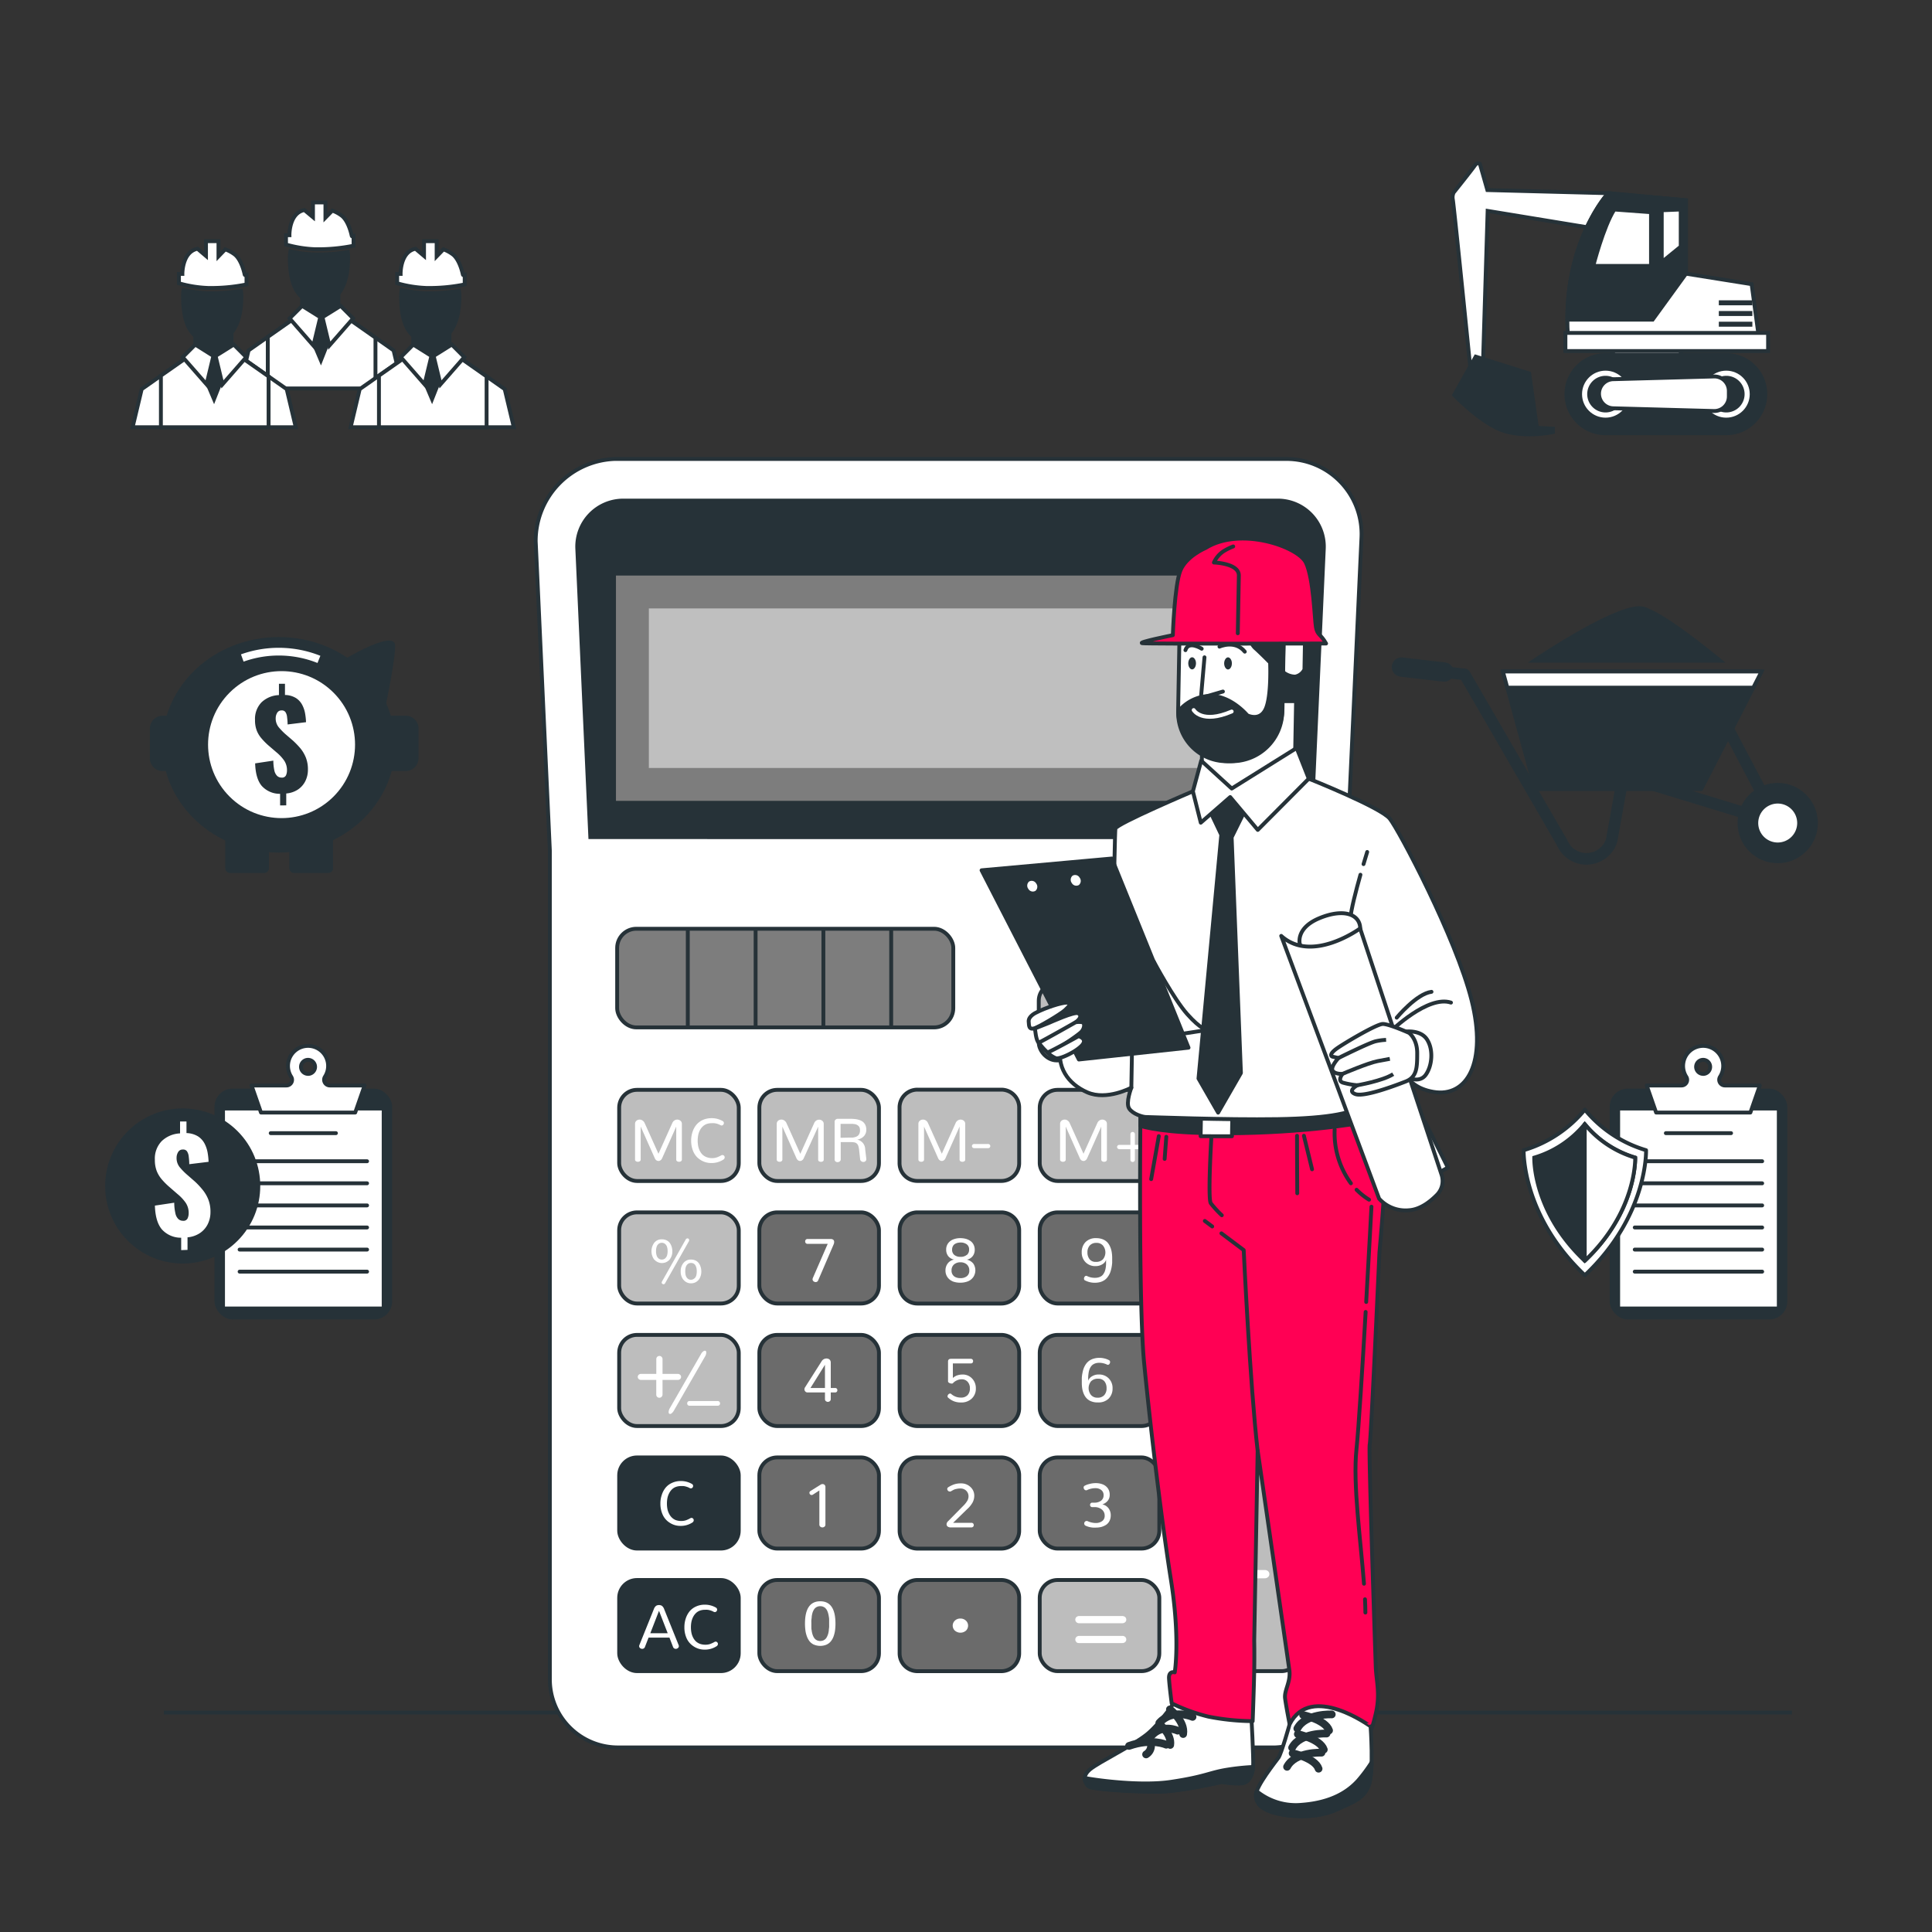 <svg xmlns="http://www.w3.org/2000/svg" viewBox="0 0 500 500"><rect x="0" y="0" width="500" height="500" fill="#333333" stroke="none"/><g id="freepik--Floor--inject-388"><line x1="42.41" y1="443.21" x2="463.74" y2="443.21" style="fill:none;stroke:#263238;stroke-miterlimit:10"></line></g><g id="freepik--terms-and-conditions--inject-388"><rect x="416.58" y="281.74" width="45.97" height="59.73" rx="4.67" style="fill:#263238"></rect><rect x="418.78" y="286.89" width="41.57" height="51.74" style="fill:#fff;stroke:#263238;stroke-linecap:round;stroke-linejoin:round"></rect><line x1="431.12" y1="293.26" x2="448" y2="293.26" style="fill:none;stroke:#263238;stroke-linecap:round;stroke-linejoin:round"></line><line x1="423.07" y1="300.53" x2="456.05" y2="300.53" style="fill:none;stroke:#263238;stroke-linecap:round;stroke-linejoin:round"></line><line x1="423.07" y1="306.24" x2="456.05" y2="306.24" style="fill:none;stroke:#263238;stroke-linecap:round;stroke-linejoin:round"></line><line x1="423.07" y1="311.96" x2="456.05" y2="311.96" style="fill:none;stroke:#263238;stroke-linecap:round;stroke-linejoin:round"></line><line x1="423.07" y1="317.67" x2="456.05" y2="317.67" style="fill:none;stroke:#263238;stroke-linecap:round;stroke-linejoin:round"></line><line x1="423.07" y1="323.39" x2="456.05" y2="323.39" style="fill:none;stroke:#263238;stroke-linecap:round;stroke-linejoin:round"></line><line x1="423.07" y1="329.1" x2="456.05" y2="329.1" style="fill:none;stroke:#263238;stroke-linecap:round;stroke-linejoin:round"></line><path d="M446.39,280.92a1.48,1.48,0,0,1-1.21-2.31,5.19,5.19,0,1,0-8.76.08,1.46,1.46,0,0,1-1.26,2.23h-9l2.44,7H453l2.44-7Zm-5.62-3a1.82,1.82,0,1,1,1.82-1.81A1.81,1.81,0,0,1,440.77,277.93Z" style="fill:#fff;stroke:#263238;stroke-linecap:round;stroke-linejoin:round"></path><path d="M426,297.67a32.38,32.38,0,0,1-15.84-10.5,32.38,32.38,0,0,1-15.84,10.5s-.57,16.89,15.84,32.37C426.54,314.56,426,297.67,426,297.67Z" style="fill:#fff;stroke:#263238;stroke-linecap:round;stroke-linejoin:round"></path><path d="M423.19,299.59a26.7,26.7,0,0,1-13.06-8.67,26.75,26.75,0,0,1-13.07,8.67s-.47,13.93,13.07,26.7C423.67,313.52,423.19,299.59,423.19,299.59Z" style="fill:#263238;stroke:#263238;stroke-miterlimit:10"></path><path d="M423.19,299.59a26.7,26.7,0,0,1-13.06-8.67v35.37C423.67,313.52,423.19,299.59,423.19,299.59Z" style="fill:#fff;stroke:#263238;stroke-linecap:round;stroke-linejoin:round"></path></g><g id="freepik--equipment-2--inject-388"><path d="M373.71,173.92l5.34.62,25.23,43.57a6.84,6.84,0,0,0,6.3,4.16h0a6.84,6.84,0,0,0,6.51-4.75l3-16.73L460.07,213l-14.45-27.43" style="fill:none;stroke:#263238;stroke-linecap:round;stroke-linejoin:round;stroke-width:3px"></path><line x1="362.69" y1="172.64" x2="373.71" y2="173.92" style="fill:none;stroke:#263238;stroke-linecap:round;stroke-linejoin:round;stroke-width:5px"></line><polygon points="440.29 204.21 397.31 204.21 388.94 173.78 455.89 173.78 440.29 204.21" style="fill:#263238;stroke:#263238;stroke-linecap:round;stroke-linejoin:round"></polygon><polygon points="453.75 177.96 455.89 173.78 388.94 173.78 390.09 177.96 453.75 177.96" style="fill:#fff;stroke:#263238;stroke-miterlimit:10"></polygon><circle cx="460.07" cy="213" r="9.89" transform="translate(-15.86 387.71) rotate(-45)" style="fill:#263238;stroke:#263238;stroke-linecap:round;stroke-linejoin:round"></circle><path d="M465.61,213a5.54,5.54,0,1,0-5.54,5.54A5.54,5.54,0,0,0,465.61,213Z" style="fill:#fff;stroke:#263238;stroke-miterlimit:10"></path><path d="M446.55,171.49c-4-3.32-15.76-12.88-21.09-14.45-5.65-1.66-25.19,11.16-30.08,14.45Z" style="fill:#263238"></path></g><g id="freepik--equipment-1--inject-388"><path d="M416.19,50l-31.26-.81L383,42.41s-.67-.55-1.34.45-5.47,7-5.47,7a3,3,0,0,0-.22,1.68c.22.66,4.58,44,4.58,44l3.23-.9L385,54.58,411.93,59S414,53.07,416.19,50Z" style="fill:#fff;stroke:#263238;stroke-miterlimit:10"></path><path d="M416.19,50s-12,12.9-10.42,36.9h49.36l-1.81-13.36-17-2.71v-19Z" style="fill:#fff;stroke:#263238;stroke-miterlimit:10"></path><path d="M416.19,50s-10.61,11.41-10.56,32.72h22.08l8.63-11.89v-19Z" style="fill:#263238;stroke:#263238;stroke-miterlimit:10"></path><path d="M417.78,54.22c-2.86,4.49-5.44,14.6-5.44,14.6h14.94V54.92Z" style="fill:#fff;stroke:#263238;stroke-miterlimit:10"></path><polygon points="430.06 54.42 430.06 67.83 434.97 63.83 434.97 54.22 430.06 54.42" style="fill:#fff;stroke:#263238;stroke-miterlimit:10"></polygon><rect x="444.83" y="83.26" width="8.68" height="1.29" style="fill:#263238"></rect><rect x="444.83" y="80.49" width="8.68" height="1.29" style="fill:#263238"></rect><rect x="444.83" y="77.72" width="8.68" height="1.29" style="fill:#263238"></rect><polyline points="436.04 88.95 418.85 88.95 415.95 89.73 418.07 92.19 434.48 92.19 436.04 89.73" style="fill:#fff;stroke:#263238;stroke-miterlimit:10"></polyline><rect x="405.13" y="86.16" width="52.45" height="4.69" style="fill:#fff;stroke:#263238;stroke-miterlimit:10"></rect><path d="M446.75,91.89H415.51a10.12,10.12,0,0,0,0,20.24h31.24a10.12,10.12,0,1,0,0-20.24Z" style="fill:#263238;stroke:#263238;stroke-miterlimit:10"></path><circle cx="446.75" cy="102.01" r="6.58" style="fill:#fff;stroke:#263238;stroke-miterlimit:10"></circle><path d="M451,102a4.24,4.24,0,1,0-4.24,4.24A4.24,4.24,0,0,0,451,102Z" style="fill:#263238;stroke:#263238;stroke-miterlimit:10"></path><circle cx="415.51" cy="102.01" r="6.58" style="fill:#fff;stroke:#263238;stroke-miterlimit:10"></circle><path d="M419.75,102a4.24,4.24,0,1,0-4.24,4.24A4.24,4.24,0,0,0,419.75,102Z" style="fill:#263238;stroke:#263238;stroke-miterlimit:10"></path><path d="M443.56,106.37l-26.07-.71a3.77,3.77,0,0,1-3.66-3.76h0a3.75,3.75,0,0,1,3.66-3.76l26.07-.71a3.75,3.75,0,0,1,3.86,3.76v1.42A3.77,3.77,0,0,1,443.56,106.37Z" style="fill:#fff;stroke:#263238;stroke-miterlimit:10"></path><path d="M381.91,92.3l-5.58,9.93s7.37,7.7,13.17,9.38,12.39.22,12.39.22v-.89l-4.13-.23-2-14.06Z" style="fill:#263238;stroke:#263238;stroke-miterlimit:10"></path></g><g id="freepik--Workers--inject-388"><polygon points="101.86 90.68 87.18 80.39 83.09 80.69 79.01 80.39 64.33 90.68 61.98 100.53 83.09 100.53 104.2 100.53 101.86 90.68" style="fill:#fff;stroke:#263238;stroke-miterlimit:10"></polygon><polygon points="69.3 100.53 83.09 100.53 97.17 100.53 97.17 87.39 87.18 80.39 83.09 80.69 79.01 80.39 69.3 87.2 69.3 100.53" style="fill:#fff;stroke:#263238;stroke-miterlimit:10"></polygon><polygon points="87.58 81.8 83.05 93.26 78.19 81.8 78.19 73.29 87.58 73.29 87.58 81.8" style="fill:#263238;stroke:#263238;stroke-miterlimit:10"></polygon><path d="M78.78,54.36,81,56.21V52.39h3.22v3.94L86,54.51a9,9,0,0,1,2.31,1.22c1.45,1,2.35,3.55,2.71,5.28.07.32.48.16.48.16v2.42a46.12,46.12,0,0,1-10,.91,32.17,32.17,0,0,1-7.48-1.21V60.87h.89S74.79,55.14,78.78,54.36Z" style="fill:#fff;stroke:#263238;stroke-miterlimit:10"></path><path d="M81.41,65.85A30.54,30.54,0,0,1,75.17,65,9.81,9.81,0,0,0,75,66.61c0,9.17,3.38,11.69,7.55,11.69s7.55-3.24,7.55-11.69a10.85,10.85,0,0,0-.1-1.4A46.52,46.52,0,0,1,81.41,65.85Z" style="fill:#263238;stroke:#263238;stroke-miterlimit:10"></path><polygon points="78.19 79.16 74.95 82.4 81.11 89.44 82.88 82.09 78.19 79.16" style="fill:#fff;stroke:#263238;stroke-miterlimit:10"></polygon><polygon points="88.16 79.16 91.39 82.4 85.23 89.44 83.46 82.09 88.16 79.16" style="fill:#fff;stroke:#263238;stroke-miterlimit:10"></polygon><polygon points="130.62 100.71 115.95 90.42 111.86 90.71 107.77 90.42 93.09 100.71 90.75 110.56 111.86 110.56 132.97 110.56 130.62 100.71" style="fill:#fff;stroke:#263238;stroke-miterlimit:10"></polygon><polygon points="98.07 110.56 111.86 110.56 125.93 110.56 125.93 97.42 115.95 90.42 111.86 90.71 107.77 90.42 98.07 97.22 98.07 110.56" style="fill:#fff;stroke:#263238;stroke-miterlimit:10"></polygon><polygon points="116.34 91.83 111.81 103.29 106.95 91.83 106.95 83.32 116.34 83.32 116.34 91.83" style="fill:#263238;stroke:#263238;stroke-miterlimit:10"></polygon><path d="M107.54,64.38l2.2,1.86V62.42H113v3.93l1.76-1.82a9.46,9.46,0,0,1,2.3,1.22c1.46,1,2.35,3.55,2.72,5.28.06.33.48.16.48.16v2.42a45.44,45.44,0,0,1-10,.91,31.43,31.43,0,0,1-7.47-1.21V70.89h.89S103.55,65.17,107.54,64.38Z" style="fill:#fff;stroke:#263238;stroke-miterlimit:10"></path><path d="M110.17,75.88a31.27,31.27,0,0,1-6.24-.89,11.24,11.24,0,0,0-.13,1.65c0,9.17,3.38,11.68,7.55,11.68s7.55-3.23,7.55-11.68a9.13,9.13,0,0,0-.11-1.4A46.36,46.36,0,0,1,110.17,75.88Z" style="fill:#263238;stroke:#263238;stroke-miterlimit:10"></path><polygon points="106.95 89.18 103.72 92.43 109.88 99.47 111.65 92.12 106.95 89.18" style="fill:#fff;stroke:#263238;stroke-miterlimit:10"></polygon><polygon points="116.92 89.18 120.16 92.43 114 99.47 112.23 92.12 116.92 89.18" style="fill:#fff;stroke:#263238;stroke-miterlimit:10"></polygon><polygon points="74.2 100.71 59.52 90.42 55.43 90.71 51.35 90.42 36.67 100.71 34.32 110.56 55.43 110.56 76.54 110.56 74.2 100.71" style="fill:#fff;stroke:#263238;stroke-miterlimit:10"></polygon><polygon points="41.64 110.56 55.43 110.56 69.51 110.56 69.51 97.42 59.52 90.42 55.43 90.71 51.35 90.42 41.64 97.22 41.64 110.56" style="fill:#fff;stroke:#263238;stroke-miterlimit:10"></polygon><polygon points="59.92 91.83 55.39 103.29 50.53 91.83 50.53 83.32 59.92 83.32 59.92 91.83" style="fill:#263238;stroke:#263238;stroke-miterlimit:10"></polygon><path d="M51.12,64.38l2.19,1.86V62.42h3.23v3.93l1.75-1.82a9.42,9.42,0,0,1,2.31,1.22c1.45,1,2.35,3.55,2.71,5.28.07.33.48.16.48.16v2.42a45.4,45.4,0,0,1-10,.91,31.57,31.57,0,0,1-7.48-1.21V70.89h.89S47.13,65.17,51.12,64.38Z" style="fill:#fff;stroke:#263238;stroke-miterlimit:10"></path><path d="M53.75,75.88A31.15,31.15,0,0,1,47.51,75a10,10,0,0,0-.14,1.65c0,9.17,3.38,11.68,7.55,11.68s7.55-3.23,7.55-11.68a10.6,10.6,0,0,0-.1-1.4A46.52,46.52,0,0,1,53.75,75.88Z" style="fill:#263238;stroke:#263238;stroke-miterlimit:10"></path><polygon points="50.53 89.18 47.29 92.43 53.46 99.47 55.22 92.12 50.53 89.18" style="fill:#fff;stroke:#263238;stroke-miterlimit:10"></polygon><polygon points="60.5 89.18 63.73 92.43 57.57 99.47 55.8 92.12 60.5 89.18" style="fill:#fff;stroke:#263238;stroke-miterlimit:10"></polygon></g><g id="freepik--Money--inject-388"><path d="M99.25,185.22H105a3.31,3.31,0,0,1,3.31,3.31v7.7a3.31,3.31,0,0,1-3.31,3.31H99.25a0,0,0,0,1,0,0V185.22A0,0,0,0,1,99.25,185.22Z" style="fill:#263238"></path><ellipse cx="72.14" cy="192.76" rx="30.12" ry="27.89" style="fill:#263238"></ellipse><path d="M82.54,170.65a28,28,0,0,0-19.84-.36" style="fill:none;stroke:#fff;stroke-miterlimit:10;stroke-width:2px"></path><path d="M38.79,185.22h5.74a3.31,3.31,0,0,1,3.31,3.31v7.7a3.31,3.31,0,0,1-3.31,3.31H38.79a0,0,0,0,1,0,0V185.22A0,0,0,0,1,38.79,185.22Z" transform="translate(86.63 384.77) rotate(180)" style="fill:#263238"></path><path d="M58.3,215.37H69.6a0,0,0,0,1,0,0v9.32a1.23,1.23,0,0,1-1.23,1.23H59.53a1.23,1.23,0,0,1-1.23-1.23v-9.32A0,0,0,0,1,58.3,215.37Z" style="fill:#263238"></path><path d="M74.88,215.37H86.19a0,0,0,0,1,0,0v9.32A1.23,1.23,0,0,1,85,225.93H76.11a1.23,1.23,0,0,1-1.23-1.23v-9.32A0,0,0,0,1,74.88,215.37Z" style="fill:#263238"></path><path d="M88.69,170.9s13.57-8.29,13.57-3.77-3,18.09-3,18.09" style="fill:#263238"></path><circle cx="72.86" cy="192.71" r="19.02" transform="translate(-114.92 107.96) rotate(-45)" style="fill:#fff"></circle><path d="M72.49,208.44v-3a6.29,6.29,0,0,1-4.75-2.05c-1.06-1.26-1.63-3.21-1.71-5.83l4.71-.71A12.31,12.31,0,0,0,71,199.4a2.83,2.83,0,0,0,.73,1.41,1.64,1.64,0,0,0,1.15.43,1.11,1.11,0,0,0,1.13-.58,3.05,3.05,0,0,0,.26-1.23,4.43,4.43,0,0,0-.73-2.6,11,11,0,0,0-2-2.14l-2.19-1.88a17.87,17.87,0,0,1-1.67-1.71,7,7,0,0,1-1.22-2,7.33,7.33,0,0,1-.46-2.75,6.17,6.17,0,0,1,1.68-4.59,6.91,6.91,0,0,1,4.51-1.87v-2.93h1.56v2.9a5.63,5.63,0,0,1,2.87.81,4.74,4.74,0,0,1,1.61,1.79,7.57,7.57,0,0,1,.74,2.24,16.81,16.81,0,0,1,.23,2.2l-4.77.59c0-.74-.07-1.39-.14-1.94a2.71,2.71,0,0,0-.43-1.28,1.11,1.11,0,0,0-1-.41,1.23,1.23,0,0,0-1.14.64,2.64,2.64,0,0,0-.37,1.29,3.59,3.59,0,0,0,.76,2.39,17.59,17.59,0,0,0,1.64,1.71l2.1,1.81a21.57,21.57,0,0,1,1.92,2,9.27,9.27,0,0,1,1.4,2.4,8.26,8.26,0,0,1,.52,3.05,6.56,6.56,0,0,1-.67,3,5.65,5.65,0,0,1-1.94,2.2,6.46,6.46,0,0,1-3,1v3.08Z" style="fill:#263238"></path></g><g id="freepik--Preconstruction--inject-388"><rect x="55.52" y="281.74" width="45.97" height="59.73" rx="4.67" style="fill:#263238"></rect><rect x="57.72" y="286.89" width="41.57" height="51.74" style="fill:#fff;stroke:#263238;stroke-linecap:round;stroke-linejoin:round"></rect><line x1="70.06" y1="293.26" x2="86.94" y2="293.26" style="fill:none;stroke:#263238;stroke-linecap:round;stroke-linejoin:round"></line><line x1="62.01" y1="300.53" x2="95" y2="300.53" style="fill:none;stroke:#263238;stroke-linecap:round;stroke-linejoin:round"></line><line x1="62.01" y1="306.24" x2="95" y2="306.24" style="fill:none;stroke:#263238;stroke-linecap:round;stroke-linejoin:round"></line><line x1="62.01" y1="311.96" x2="95" y2="311.96" style="fill:none;stroke:#263238;stroke-linecap:round;stroke-linejoin:round"></line><line x1="62.01" y1="317.67" x2="95" y2="317.67" style="fill:none;stroke:#263238;stroke-linecap:round;stroke-linejoin:round"></line><line x1="62.01" y1="323.39" x2="95" y2="323.39" style="fill:none;stroke:#263238;stroke-linecap:round;stroke-linejoin:round"></line><line x1="62.01" y1="329.1" x2="95" y2="329.1" style="fill:none;stroke:#263238;stroke-linecap:round;stroke-linejoin:round"></line><path d="M85.34,280.92a1.48,1.48,0,0,1-1.21-2.31,5.19,5.19,0,1,0-8.76.08,1.46,1.46,0,0,1-1.27,2.23h-9l2.44,7H91.93l2.44-7Zm-5.62-3a1.82,1.82,0,1,1,1.82-1.81A1.82,1.82,0,0,1,79.72,277.93Z" style="fill:#fff;stroke:#263238;stroke-linecap:round;stroke-linejoin:round"></path><circle cx="47.28" cy="306.93" r="20.07" transform="translate(-203.18 123.33) rotate(-45)" style="fill:#263238"></circle><path d="M46.89,323.53v-3.21a6.61,6.61,0,0,1-5-2.16q-1.68-2-1.8-6.15l5-.75a12.62,12.62,0,0,0,.3,2.73,2.86,2.86,0,0,0,.76,1.49,1.76,1.76,0,0,0,1.22.46,1.16,1.16,0,0,0,1.18-.62,3.23,3.23,0,0,0,.28-1.3,4.73,4.73,0,0,0-.77-2.74A11.3,11.3,0,0,0,45.92,309l-2.3-2a18.71,18.71,0,0,1-1.77-1.8,7.77,7.77,0,0,1-1.29-2.14,7.92,7.92,0,0,1-.48-2.91,6.48,6.48,0,0,1,1.77-4.83,7.32,7.32,0,0,1,4.75-2v-3.08h1.66v3a6,6,0,0,1,3,.86,5,5,0,0,1,1.7,1.89,8.09,8.09,0,0,1,.78,2.36,17.07,17.07,0,0,1,.24,2.33l-5,.61c0-.78-.07-1.46-.14-2a2.93,2.93,0,0,0-.46-1.35,1.2,1.2,0,0,0-1.09-.44,1.3,1.3,0,0,0-1.2.68,2.75,2.75,0,0,0-.39,1.37,3.78,3.78,0,0,0,.8,2.51,16.41,16.41,0,0,0,1.74,1.8l2.2,1.92a20.43,20.43,0,0,1,2,2.14,9.55,9.55,0,0,1,1.48,2.53,8.73,8.73,0,0,1,.55,3.22,7,7,0,0,1-.71,3.15,6,6,0,0,1-2.05,2.32,6.88,6.88,0,0,1-3.18,1.08v3.25Z" style="fill:#fff"></path></g><g id="freepik--Calculator--inject-388"><path d="M332.94,118.78H159.07a21.23,21.23,0,0,0-20.43,21.34l3.66,80V434.61a17.62,17.62,0,0,0,17.62,17.62H330.05a19.49,19.49,0,0,0,18.63-18.63V219.12l3.67-80A19.43,19.43,0,0,0,332.94,118.78Z" style="fill:#fff;stroke:#263238;stroke-miterlimit:10"></path><path d="M339.24,216.67,342.6,142a11.91,11.91,0,0,0-11.9-12.45H161.3A11.91,11.91,0,0,0,149.4,142l3.37,74.65Z" style="fill:#263238;stroke:#263238;stroke-miterlimit:10"></path><rect x="159.41" y="148.95" width="172.41" height="58.31" style="fill:#7d7d7d"></rect><rect x="167.92" y="157.46" width="155.39" height="41.29" style="fill:#bfbfbf"></rect><rect x="159.72" y="240.36" width="86.99" height="25.53" rx="4.97" style="fill:#7d7d7d;stroke:#263238;stroke-miterlimit:10"></rect><line x1="178" y1="240.68" x2="178" y2="265.89" style="fill:none;stroke:#263238;stroke-miterlimit:10"></line><line x1="195.55" y1="240.68" x2="195.55" y2="265.89" style="fill:none;stroke:#263238;stroke-miterlimit:10"></line><line x1="213.09" y1="240.68" x2="213.09" y2="265.89" style="fill:none;stroke:#263238;stroke-miterlimit:10"></line><line x1="230.64" y1="240.68" x2="230.64" y2="265.89" style="fill:none;stroke:#263238;stroke-miterlimit:10"></line><rect x="268.83" y="254.39" width="30.95" height="20.04" rx="4.62" style="fill:#bdbdbd;stroke:#263238;stroke-miterlimit:10"></rect><rect x="160.24" y="282.05" width="30.95" height="23.59" rx="4.62" style="fill:#bdbdbd;stroke:#263238;stroke-miterlimit:10"></rect><rect x="196.52" y="282.05" width="30.95" height="23.59" rx="4.62" style="fill:#bdbdbd;stroke:#263238;stroke-miterlimit:10"></rect><path d="M237.43,282h21.7a4.63,4.63,0,0,1,4.63,4.63V301a4.63,4.63,0,0,1-4.62,4.63h-21.7A4.62,4.62,0,0,1,232.8,301V286.67A4.62,4.62,0,0,1,237.43,282Z" style="fill:#bdbdbd;stroke:#263238;stroke-miterlimit:10"></path><rect x="269.08" y="282.05" width="30.95" height="23.59" rx="4.62" style="fill:#bdbdbd;stroke:#263238;stroke-miterlimit:10"></rect><rect x="305.36" y="282.05" width="30.95" height="23.59" rx="4.62" style="fill:#bdbdbd;stroke:#263238;stroke-miterlimit:10"></rect><rect x="160.24" y="313.76" width="30.95" height="23.59" rx="4.62" style="fill:#bdbdbd;stroke:#263238;stroke-miterlimit:10"></rect><rect x="196.52" y="313.76" width="30.95" height="23.59" rx="4.62" style="fill:#6b6b6b;stroke:#263238;stroke-miterlimit:10"></rect><path d="M237.43,313.76h21.7a4.63,4.63,0,0,1,4.63,4.63v14.34a4.63,4.63,0,0,1-4.62,4.63h-21.7a4.62,4.62,0,0,1-4.62-4.62V318.38A4.62,4.62,0,0,1,237.43,313.76Z" style="fill:#6b6b6b;stroke:#263238;stroke-miterlimit:10"></path><rect x="269.08" y="313.76" width="30.95" height="23.59" rx="4.62" style="fill:#6b6b6b;stroke:#263238;stroke-miterlimit:10"></rect><rect x="305.36" y="313.76" width="30.95" height="23.59" rx="4.62" style="fill:#bdbdbd;stroke:#263238;stroke-miterlimit:10"></rect><rect x="160.24" y="345.47" width="30.95" height="23.59" rx="4.62" style="fill:#bdbdbd;stroke:#263238;stroke-miterlimit:10"></rect><rect x="196.52" y="345.47" width="30.95" height="23.59" rx="4.62" style="fill:#6b6b6b;stroke:#263238;stroke-miterlimit:10"></rect><path d="M237.43,345.47h21.7a4.63,4.63,0,0,1,4.63,4.63v14.34a4.63,4.63,0,0,1-4.62,4.63h-21.7a4.62,4.62,0,0,1-4.62-4.62V350.1A4.62,4.62,0,0,1,237.43,345.47Z" style="fill:#6b6b6b;stroke:#263238;stroke-miterlimit:10"></path><rect x="269.08" y="345.47" width="30.95" height="23.59" rx="4.62" style="fill:#6b6b6b;stroke:#263238;stroke-miterlimit:10"></rect><rect x="305.36" y="345.47" width="30.95" height="23.59" rx="4.62" style="fill:#bdbdbd;stroke:#263238;stroke-miterlimit:10"></rect><rect x="160.24" y="377.18" width="30.95" height="23.59" rx="4.62" style="fill:#263238;stroke:#263238;stroke-linecap:round;stroke-linejoin:round"></rect><rect x="196.52" y="377.18" width="30.95" height="23.59" rx="4.62" style="fill:#6b6b6b;stroke:#263238;stroke-miterlimit:10"></rect><path d="M237.43,377.18h21.7a4.63,4.63,0,0,1,4.63,4.63v14.34a4.63,4.63,0,0,1-4.62,4.63h-21.7a4.62,4.62,0,0,1-4.62-4.62V381.81A4.62,4.62,0,0,1,237.43,377.18Z" style="fill:#6b6b6b;stroke:#263238;stroke-miterlimit:10"></path><rect x="269.08" y="377.18" width="30.95" height="23.59" rx="4.62" style="fill:#6b6b6b;stroke:#263238;stroke-miterlimit:10"></rect><rect x="160.24" y="408.9" width="30.95" height="23.59" rx="4.62" style="fill:#263238;stroke:#263238;stroke-linecap:round;stroke-linejoin:round"></rect><rect x="196.52" y="408.9" width="30.95" height="23.59" rx="4.62" style="fill:#6b6b6b;stroke:#263238;stroke-miterlimit:10"></rect><path d="M237.43,408.9h21.7a4.63,4.63,0,0,1,4.63,4.63v14.34a4.63,4.63,0,0,1-4.62,4.63h-21.7a4.62,4.62,0,0,1-4.62-4.62V413.52A4.62,4.62,0,0,1,237.43,408.9Z" style="fill:#6b6b6b;stroke:#263238;stroke-miterlimit:10"></path><rect x="269.08" y="408.9" width="30.95" height="23.59" rx="4.62" style="fill:#bdbdbd;stroke:#263238;stroke-miterlimit:10"></rect><path d="M331.62,377.18H310.05a4.7,4.7,0,0,0-4.69,4.7V427.8a4.69,4.69,0,0,0,4.69,4.69h21.57a4.69,4.69,0,0,0,4.69-4.69V381.88A4.7,4.7,0,0,0,331.62,377.18Z" style="fill:#bdbdbd;stroke:#263238;stroke-miterlimit:10"></path><rect x="305.36" y="254.39" width="30.95" height="20.04" rx="4.62" style="fill:#263238;stroke:#263238;stroke-linecap:round;stroke-linejoin:round"></rect><path d="M311.33,269.37a7,7,0,0,1,0-8.43,5.63,5.63,0,0,1,7.78,0,7,7,0,0,1,0,8.43,5.63,5.63,0,0,1-7.78,0Zm6.56-.92a6.15,6.15,0,0,0,0-6.6,3.2,3.2,0,0,0-2.67-1.2,3.23,3.23,0,0,0-2.68,1.2,5.24,5.24,0,0,0-1,3.3,5.14,5.14,0,0,0,1,3.3,3.55,3.55,0,0,0,5.34,0Z" style="fill:#fff"></path><path d="M323.08,270.57a.64.64,0,0,1-.22-.51v-9.51a1,1,0,0,1,.26-.74.84.84,0,0,1,.64-.27,1.18,1.18,0,0,1,.57.16,1.37,1.37,0,0,1,.5.46l5.72,8.32v-8.24a.64.64,0,0,1,.21-.51.73.73,0,0,1,.52-.19.75.75,0,0,1,.51.19.64.64,0,0,1,.22.51v9.5a1,1,0,0,1-.28.74,1,1,0,0,1-.69.27,1.21,1.21,0,0,1-1-.51l-5.74-8.32v8.14a.61.61,0,0,1-.22.51.78.78,0,0,1-.52.18A.78.78,0,0,1,323.08,270.57Z" style="fill:#fff"></path><path d="M169.87,300.28a1.22,1.22,0,0,1-.4-.51l-3.66-8.21v8.54a.47.47,0,0,1-.22.42.85.85,0,0,1-.51.15.9.9,0,0,1-.51-.15.47.47,0,0,1-.22-.42v-9.29a1,1,0,0,1,.36-.76,1.25,1.25,0,0,1,.83-.3,1.27,1.27,0,0,1,.74.23,1.56,1.56,0,0,1,.57.7l3.56,7.91,3.56-7.91a1.53,1.53,0,0,1,.55-.7,1.29,1.29,0,0,1,.74-.23,1.27,1.27,0,0,1,.84.3,1,1,0,0,1,.37.76v9.29a.5.5,0,0,1-.22.42.9.9,0,0,1-.51.15.91.91,0,0,1-.52-.15.49.49,0,0,1-.21-.42v-8.54l-3.66,8.21a1.24,1.24,0,0,1-.41.51.91.91,0,0,1-.53.18A.94.94,0,0,1,169.87,300.28Z" style="fill:#fff"></path><path d="M181.25,300.16a4.84,4.84,0,0,1-1.79-2.06,7,7,0,0,1-.59-2.91,7.06,7.06,0,0,1,.36-2.27,5.69,5.69,0,0,1,1-1.84,4.8,4.8,0,0,1,1.68-1.25,5.51,5.51,0,0,1,2.25-.45,5.68,5.68,0,0,1,2.83.73.58.58,0,0,1,.35.54.62.62,0,0,1-.18.44.55.55,0,0,1-.41.19.68.68,0,0,1-.26-.07l-.19-.1-.27-.12-.31-.12-.41-.12-.49-.07a6.08,6.08,0,0,0-.61,0,4,4,0,0,0-1.38.23,3.12,3.12,0,0,0-1,.65,3.82,3.82,0,0,0-.72,1,5,5,0,0,0-.42,1.24,7.66,7.66,0,0,0,0,2.81,5,5,0,0,0,.42,1.23,3.83,3.83,0,0,0,.72,1,3.19,3.19,0,0,0,1.06.64,3.93,3.93,0,0,0,1.41.24,3.76,3.76,0,0,0,1.22-.19,7.06,7.06,0,0,0,1.14-.53.59.59,0,0,1,.3-.08.58.58,0,0,1,.42.18.61.61,0,0,1,.17.42.72.72,0,0,1-.39.61,5.57,5.57,0,0,1-3.1.86A5.09,5.09,0,0,1,181.25,300.16Z" style="fill:#fff"></path><path d="M173.25,423.81h-5.4l-.93,2.39a.73.73,0,0,1-.73.52.84.84,0,0,1-.54-.2.62.62,0,0,1-.24-.49.83.83,0,0,1,.06-.29l3.73-9.26a1.93,1.93,0,0,1,.58-.88,1.32,1.32,0,0,1,.77-.21,1.34,1.34,0,0,1,.77.21,1.93,1.93,0,0,1,.58.88l3.73,9.26a.83.83,0,0,1,.06.29.6.6,0,0,1-.25.49.84.84,0,0,1-.54.2.74.74,0,0,1-.73-.52Zm-2.7-6.93-2.25,5.8h4.5Z" style="fill:#fff"></path><path d="M179.5,426.07a4.87,4.87,0,0,1-1.79-2.05,6.82,6.82,0,0,1-.59-2.91,7,7,0,0,1,.36-2.27,5.74,5.74,0,0,1,1-1.85,4.66,4.66,0,0,1,1.68-1.24,5.33,5.33,0,0,1,2.25-.46,5.71,5.71,0,0,1,2.83.73.62.62,0,0,1,.17,1,.52.52,0,0,1-.41.19.65.65,0,0,1-.26-.06l-.2-.1-.26-.13-.31-.11-.41-.12a3.85,3.85,0,0,0-.49-.08,6.08,6.08,0,0,0-.61,0,3.77,3.77,0,0,0-1.38.24,2.83,2.83,0,0,0-1,.65,3.82,3.82,0,0,0-.72,1,5,5,0,0,0-.42,1.23,7.18,7.18,0,0,0-.13,1.41,7,7,0,0,0,.13,1.41,4.75,4.75,0,0,0,.42,1.22,3.83,3.83,0,0,0,.72,1,3.21,3.21,0,0,0,1.06.65,4.17,4.17,0,0,0,1.41.23,3.78,3.78,0,0,0,1.22-.18,8,8,0,0,0,1.14-.53.58.58,0,0,1,.3-.09.54.54,0,0,1,.41.18.58.58,0,0,1,.18.42.73.73,0,0,1-.4.62,5.51,5.51,0,0,1-3.09.85A5,5,0,0,1,179.5,426.07Z" style="fill:#fff"></path><path d="M173.3,394.07a4.74,4.74,0,0,1-1.79-2.05,6.82,6.82,0,0,1-.6-2.91,6.71,6.71,0,0,1,.37-2.27,5.56,5.56,0,0,1,1-1.85,4.5,4.5,0,0,1,1.68-1.24,5.28,5.28,0,0,1,2.24-.46,5.66,5.66,0,0,1,2.83.73.6.6,0,0,1,.35.54.64.64,0,0,1-.17.44.55.55,0,0,1-.42.19.69.69,0,0,1-.26-.06l-.19-.1-.26-.13-.32-.11-.41-.12a3.85,3.85,0,0,0-.49-.08,5.74,5.74,0,0,0-.6,0,3.86,3.86,0,0,0-1.39.24,2.83,2.83,0,0,0-1,.65,3.79,3.79,0,0,0-.71,1,4.6,4.6,0,0,0-.43,1.23,7.18,7.18,0,0,0-.13,1.41,7,7,0,0,0,.13,1.41,4.41,4.41,0,0,0,.43,1.22,3.41,3.41,0,0,0,.72,1,3.07,3.07,0,0,0,1,.65,4.21,4.21,0,0,0,1.41.23,3.8,3.8,0,0,0,1.23-.18,7.48,7.48,0,0,0,1.13-.53.64.64,0,0,1,.3-.09.56.56,0,0,1,.42.18.61.61,0,0,1,.17.42.74.74,0,0,1-.39.62,5.51,5.51,0,0,1-3.09.85A5,5,0,0,1,173.3,394.07Z" style="fill:#fff"></path><path d="M169.32,326a3.69,3.69,0,0,1,0-4.38,2.38,2.38,0,0,1,2-.88,2.71,2.71,0,0,1,1.2.26,2.21,2.21,0,0,1,.85.71,3.29,3.29,0,0,1,.47,1,3.68,3.68,0,0,1,.16,1.11,3.31,3.31,0,0,1-.73,2.19,2.63,2.63,0,0,1-3.9,0Zm2.83-.34a1.76,1.76,0,0,0,.49-.79,3.91,3.91,0,0,0,.14-1.07,3.78,3.78,0,0,0-.14-1.06,1.66,1.66,0,0,0-.49-.79,1.36,1.36,0,0,0-1.75,0,1.64,1.64,0,0,0-.48.79,3.45,3.45,0,0,0-.14,1.06,3.56,3.56,0,0,0,.14,1.07,1.74,1.74,0,0,0,.48.79,1.36,1.36,0,0,0,1.75,0Zm-.76,6.57a.41.41,0,0,1-.15-.32.6.6,0,0,1,.09-.27l6.13-10.85a.53.53,0,0,1,.46-.3.42.42,0,0,1,.31.13.48.48,0,0,1,.13.33.79.79,0,0,1-.1.33l-6.11,10.78a.48.48,0,0,1-.43.3A.48.48,0,0,1,171.39,332.22Zm5.49-1a3.36,3.36,0,0,1-.72-2.21,3.26,3.26,0,0,1,.73-2.17,2.37,2.37,0,0,1,1.94-.88,2.71,2.71,0,0,1,1.2.26,2.25,2.25,0,0,1,.84.71,3.24,3.24,0,0,1,.47,1,3.77,3.77,0,0,1,.16,1.11,3.65,3.65,0,0,1-.31,1.54,2.63,2.63,0,0,1-.92,1.11,2.51,2.51,0,0,1-1.44.42A2.41,2.41,0,0,1,176.88,331.19Zm2.82-.35a1.68,1.68,0,0,0,.49-.78,4,4,0,0,0,.13-1.08,4.14,4.14,0,0,0-.07-.81,3,3,0,0,0-.25-.69,1.3,1.3,0,0,0-.47-.49,1.33,1.33,0,0,0-.7-.18,1.27,1.27,0,0,0-.88.32,1.74,1.74,0,0,0-.48.79,4.43,4.43,0,0,0,0,2.13,1.74,1.74,0,0,0,.48.79,1.27,1.27,0,0,0,.88.32A1.24,1.24,0,0,0,179.7,330.84Z" style="fill:#fff"></path><path d="M210.53,331.59a.66.66,0,0,1-.24-.52,1,1,0,0,1,.08-.34l3.84-8.82H209a.62.62,0,0,1-.47-.19.69.69,0,0,1,0-.88.58.58,0,0,1,.47-.19h6a1,1,0,0,1,.65.2.68.68,0,0,1,.23.54,1.75,1.75,0,0,1-.14.67l-4,9.3a.67.67,0,0,1-.67.44A.84.84,0,0,1,210.53,331.59Z" style="fill:#fff"></path><path d="M246.58,331.62a3.05,3.05,0,0,1-1.38-1.09,2.94,2.94,0,0,1-.51-1.73,2.91,2.91,0,0,1,.58-1.82,2.64,2.64,0,0,1,1.64-1,2.58,2.58,0,0,1-1.53-.92,2.66,2.66,0,0,1-.51-1.65,2.69,2.69,0,0,1,.5-1.65,3,3,0,0,1,1.32-1,5,5,0,0,1,1.86-.33,5.59,5.59,0,0,1,1.45.19,4,4,0,0,1,1.17.56,2.64,2.64,0,0,1,.8.95,2.92,2.92,0,0,1,.29,1.3,2.62,2.62,0,0,1-.53,1.66,2.56,2.56,0,0,1-1.5.91,3,3,0,0,1,1.65,1,3.14,3.14,0,0,1,0,3.52,3.16,3.16,0,0,1-1.38,1.09,5.78,5.78,0,0,1-4,0Zm3.63-1.33a1.74,1.74,0,0,0,.64-1.48,2,2,0,0,0-.65-1.58,2.43,2.43,0,0,0-1.64-.55,2.47,2.47,0,0,0-1.65.55,2,2,0,0,0-.65,1.58,1.83,1.83,0,0,0,.32,1.12,1.73,1.73,0,0,0,.82.65,3,3,0,0,0,1.16.2A2.63,2.63,0,0,0,250.21,330.29Zm0-5.5a1.71,1.71,0,0,0,.59-1.4,1.58,1.58,0,0,0-.63-1.38,2.63,2.63,0,0,0-1.57-.45,3.61,3.61,0,0,0-.82.1,2.58,2.58,0,0,0-.7.31,1.4,1.4,0,0,0-.49.58,1.86,1.86,0,0,0-.19.84,1.71,1.71,0,0,0,.59,1.4,2.49,2.49,0,0,0,1.61.48A2.45,2.45,0,0,0,250.17,324.79Z" style="fill:#fff"></path><path d="M280.83,331.39a.49.49,0,0,1-.29-.49.75.75,0,0,1,.17-.49.49.49,0,0,1,.4-.23.58.58,0,0,1,.2.05,4.54,4.54,0,0,0,2,.47,3.48,3.48,0,0,0,1-.12,2.34,2.34,0,0,0,.73-.33,1.92,1.92,0,0,0,.52-.54,3.91,3.91,0,0,0,.37-.7,5.5,5.5,0,0,0,.22-.87,8,8,0,0,0,.1-1c0-.32,0-.69,0-1.09a2.11,2.11,0,0,1-.94,1.13,3.28,3.28,0,0,1-1.78.49,3.47,3.47,0,0,1-2.58-1,3.51,3.51,0,0,1-1-2.57,3.67,3.67,0,0,1,1-2.67,3.71,3.71,0,0,1,2.75-1,4.66,4.66,0,0,1,1.64.28,3.37,3.37,0,0,1,1.19.75,4,4,0,0,1,.75,1.14,5.51,5.51,0,0,1,.42,1.38,9.43,9.43,0,0,1,.13,1.55c0,.46,0,.88,0,1.28a10.62,10.62,0,0,1-.17,1.27,8.41,8.41,0,0,1-.33,1.21,5,5,0,0,1-.57,1.06,3.42,3.42,0,0,1-.82.87,3.79,3.79,0,0,1-1.14.56,5.5,5.5,0,0,1-3.93-.38Zm4.62-5.49a2.82,2.82,0,0,0,0-3.54,2.09,2.09,0,0,0-1.69-.7,2.2,2.2,0,0,0-1.73.67,2.54,2.54,0,0,0-.6,1.78,2.73,2.73,0,0,0,.55,1.77,1.91,1.91,0,0,0,1.63.69A2.38,2.38,0,0,0,285.45,325.9Z" style="fill:#fff"></path><path d="M213.73,362.61a.65.65,0,0,1-.23-.52v-1.73H209a.74.74,0,0,1-.59-.25.8.8,0,0,1-.22-.57.91.91,0,0,1,.15-.49l4.28-6.73a1.45,1.45,0,0,1,1.28-.74,1.18,1.18,0,0,1,.79.27,1.06,1.06,0,0,1,.31.82v6.54h1.14a.54.54,0,0,1,.42.17.59.59,0,0,1,.15.4.59.59,0,0,1-.15.41.54.54,0,0,1-.42.17H215v1.73a.65.65,0,0,1-.23.52.81.81,0,0,1-.52.19A.89.89,0,0,1,213.73,362.61Zm-.23-3.4v-6l-3.75,6Z" style="fill:#fff"></path><path d="M246.88,362.65a5,5,0,0,1-1.5-.94.41.41,0,0,1-.16-.34.72.72,0,0,1,.21-.49.62.62,0,0,1,.46-.23.39.39,0,0,1,.27.1,3.67,3.67,0,0,0,2.5.94,2.28,2.28,0,0,0,1.75-.63,2.51,2.51,0,0,0,.6-1.78,2.41,2.41,0,0,0-.59-1.68,2,2,0,0,0-1.56-.64,2.92,2.92,0,0,0-1.24.29,2.75,2.75,0,0,0-1,.72.42.42,0,0,1-.31.1,1.39,1.39,0,0,1-.64-.17c-.21-.12-.32-.25-.32-.41v-5.12c0-.47.25-.71.76-.71h5.15a.52.52,0,0,1,.42.18.6.6,0,0,1,.16.42.64.64,0,0,1-.15.42.55.55,0,0,1-.43.17h-4.66v3.79l.09-.1a1.34,1.34,0,0,1,.29-.22,3.92,3.92,0,0,1,.47-.27,3.42,3.42,0,0,1,.7-.22,4.26,4.26,0,0,1,.89-.1,3.26,3.26,0,0,1,2.51,1,3.6,3.6,0,0,1,1,2.58,3.47,3.47,0,0,1-1.07,2.65,3.86,3.86,0,0,1-2.74,1A4.94,4.94,0,0,1,246.88,362.65Z" style="fill:#fff"></path><path d="M282.45,362.68a3.15,3.15,0,0,1-1.18-.75,3.8,3.8,0,0,1-.76-1.13,5.71,5.71,0,0,1-.42-1.39,9.38,9.38,0,0,1-.12-1.55c0-.45,0-.88,0-1.27a8.72,8.72,0,0,1,.17-1.27,6.54,6.54,0,0,1,.33-1.22,5.16,5.16,0,0,1,.56-1.06,3.57,3.57,0,0,1,2-1.42,5,5,0,0,1,1.5-.21A5.42,5.42,0,0,1,287,352a.52.52,0,0,1,.29.5.83.83,0,0,1-.17.49.49.49,0,0,1-.4.22.39.39,0,0,1-.2-.05,4.77,4.77,0,0,0-2-.47,3.53,3.53,0,0,0-.95.12,2.67,2.67,0,0,0-.72.34,2.1,2.1,0,0,0-.53.54,3.09,3.09,0,0,0-.36.7,5.1,5.1,0,0,0-.22.86c-.05.33-.09.66-.11,1s0,.68,0,1.09a2.08,2.08,0,0,1,.94-1.13,3.19,3.19,0,0,1,1.78-.49,3.43,3.43,0,0,1,2.58,1,3.48,3.48,0,0,1,1,2.57,3.65,3.65,0,0,1-1,2.66,3.73,3.73,0,0,1-2.76,1A4.41,4.41,0,0,1,282.45,362.68Zm-.09-5.2a2.82,2.82,0,0,0,0,3.55,2.13,2.13,0,0,0,1.69.69,2.22,2.22,0,0,0,1.73-.66,2.57,2.57,0,0,0,.6-1.79,2.79,2.79,0,0,0-.54-1.77,2,2,0,0,0-1.63-.69A2.41,2.41,0,0,0,282.36,357.48Z" style="fill:#fff"></path><path d="M212.29,395.09a.66.66,0,0,1-.24-.55v-8.81l-1.69,1.09a.59.59,0,0,1-.31.09.56.56,0,0,1-.4-.17.58.58,0,0,1-.17-.41.54.54,0,0,1,.27-.46l2.69-1.68a.81.81,0,0,1,.43-.11.72.72,0,0,1,.53.2.74.74,0,0,1,.22.57v9.69a.66.66,0,0,1-.23.55.85.85,0,0,1-.56.2A.8.8,0,0,1,212.29,395.09Z" style="fill:#fff"></path><path d="M251.69,388.87a6.79,6.79,0,0,1-1.43,1.73l-3.59,3.5h4.73a.61.61,0,0,1,.45.17.6.6,0,0,1,.16.42.57.57,0,0,1-.16.42.58.58,0,0,1-.45.18H246a1.18,1.18,0,0,1-.75-.23.72.72,0,0,1-.28-.58,1.08,1.08,0,0,1,.37-.77l4.08-4.13a6.12,6.12,0,0,0,.93-1.2,2.24,2.24,0,0,0,.3-1.09,2,2,0,0,0-.6-1.5,2.05,2.05,0,0,0-1.47-.57,4.1,4.1,0,0,0-1,.1,3.66,3.66,0,0,0-.63.17,5.28,5.28,0,0,0-.55.29L246,386a.59.59,0,0,1-.22,0,.57.57,0,0,1-.44-.2.61.61,0,0,1-.19-.45.54.54,0,0,1,.3-.48,7.47,7.47,0,0,1,1.49-.72,5.27,5.27,0,0,1,1.75-.25,3.45,3.45,0,0,1,2.45.92,3,3,0,0,1,1,2.24A3.71,3.71,0,0,1,251.69,388.87Z" style="fill:#fff"></path><path d="M281,394.87a.64.64,0,0,1-.41-.58.65.65,0,0,1,.18-.46.57.57,0,0,1,.43-.2.93.93,0,0,1,.19,0,5.09,5.09,0,0,0,2.16.52,2.69,2.69,0,0,0,1.69-.49,1.61,1.61,0,0,0,.65-1.37,2,2,0,0,0-.75-1.64,2.87,2.87,0,0,0-1.9-.61h-.57a.52.52,0,0,1-.41-.17.55.55,0,0,1-.15-.4.59.59,0,0,1,.15-.41.49.49,0,0,1,.41-.17h.51a2.87,2.87,0,0,0,1.76-.5,1.72,1.72,0,0,0,.67-1.45,1.61,1.61,0,0,0-.61-1.33,2.36,2.36,0,0,0-1.48-.47,5,5,0,0,0-2.29.54.58.58,0,0,1-.19,0,.53.53,0,0,1-.42-.23.76.76,0,0,1-.18-.49.49.49,0,0,1,.26-.45,4.62,4.62,0,0,1,1.21-.45,6.22,6.22,0,0,1,1.63-.23,5,5,0,0,1,1.84.32,3,3,0,0,1,1.31,1,2.86,2.86,0,0,1,.5,1.69,2.36,2.36,0,0,1-.52,1.57,3,3,0,0,1-1.38.92,2.7,2.7,0,0,1,1.59,1,3,3,0,0,1,.58,1.86,3.12,3.12,0,0,1-.32,1.42,2.67,2.67,0,0,1-.86,1,4.51,4.51,0,0,1-1.22.55,5.57,5.57,0,0,1-1.44.18A5.45,5.45,0,0,1,281,394.87Z" style="fill:#fff"></path><path d="M210.68,425.65a3.22,3.22,0,0,1-1.14-.85,4.68,4.68,0,0,1-.71-1.29,7.08,7.08,0,0,1-.39-1.57,13.34,13.34,0,0,1-.11-1.75q0-5.78,3.95-5.78c2.62,0,3.94,1.93,3.94,5.78a13.57,13.57,0,0,1-.11,1.75,7.72,7.72,0,0,1-.38,1.56,4.42,4.42,0,0,1-.72,1.29,3.15,3.15,0,0,1-1.13.85,4.22,4.22,0,0,1-3.2,0Zm2.38-1.11a1.92,1.92,0,0,0,.59-.4,2.16,2.16,0,0,0,.41-.62,4.16,4.16,0,0,0,.28-.74,6.14,6.14,0,0,0,.16-.85c0-.32.07-.61.08-.88s0-.55,0-.86,0-.62,0-.89,0-.57-.08-.89a5.8,5.8,0,0,0-.17-.85,4.11,4.11,0,0,0-.27-.74,2.28,2.28,0,0,0-.42-.6,1.64,1.64,0,0,0-.59-.39,1.86,1.86,0,0,0-.77-.15,1.94,1.94,0,0,0-.78.15,1.83,1.83,0,0,0-.58.38,2.26,2.26,0,0,0-.41.6,3,3,0,0,0-.28.74,6,6,0,0,0-.16.86c0,.32-.07.61-.09.89s0,.57,0,.89,0,.6,0,.87,0,.56.08.87a5.87,5.87,0,0,0,.16.85,4.25,4.25,0,0,0,.28.75,2.4,2.4,0,0,0,.41.61,1.81,1.81,0,0,0,.59.4,2.1,2.1,0,0,0,1.56,0Z" style="fill:#fff"></path><path d="M247.11,422a1.81,1.81,0,0,1-.55-1.3,1.76,1.76,0,0,1,.55-1.27,1.94,1.94,0,0,1,1.44-.55,2,2,0,0,1,1.43.54,1.74,1.74,0,0,1,.56,1.28A1.81,1.81,0,0,1,250,422a2.19,2.19,0,0,1-2.88,0Z" style="fill:#fff"></path><path d="M319.71,290.31a1.74,1.74,0,0,1,0-2.5,2.12,2.12,0,0,1,2.79,0,1.74,1.74,0,0,1,0,2.51,2.11,2.11,0,0,1-2.8,0Z" style="fill:#fff"></path><path d="M319.71,300.75a1.76,1.76,0,0,1-.53-1.27,1.69,1.69,0,0,1,.53-1.23,1.88,1.88,0,0,1,1.4-.53,1.9,1.9,0,0,1,1.39.52,1.67,1.67,0,0,1,.54,1.24,1.72,1.72,0,0,1-.53,1.27,2.11,2.11,0,0,1-2.8,0Z" style="fill:#fff"></path><path d="M278.57,419.82a.9.9,0,0,1-.28-.65.87.87,0,0,1,.3-.69,1.06,1.06,0,0,1,.73-.25h11.13a1.12,1.12,0,0,1,.73.25.87.87,0,0,1,.3.69.85.85,0,0,1-.3.66,1.12,1.12,0,0,1-.73.26H279.26A1,1,0,0,1,278.57,419.82Zm0,5.13a.84.84,0,0,1-.28-.64.87.87,0,0,1,.3-.68,1.07,1.07,0,0,1,.73-.26h11.17a1,1,0,0,1,.7.26.86.86,0,0,1,.29.68.82.82,0,0,1-.3.65,1,1,0,0,1-.72.26h-11.2A1,1,0,0,1,278.57,425Z" style="fill:#fff"></path><path d="M320.23,327.26l-3.13,4.2a.78.78,0,0,1-.63.36.69.69,0,0,1-.48-.2.64.64,0,0,1-.21-.47.66.66,0,0,1,.16-.43l3.48-4.56-3.28-4.47a.5.5,0,0,1-.12-.34.75.75,0,0,1,.25-.53.8.8,0,0,1,.56-.23.73.73,0,0,1,.61.34l3,4.07,3-4.06a.8.8,0,0,1,.65-.36.65.65,0,0,1,.46.18.56.56,0,0,1,.19.43.61.61,0,0,1-.14.4l-3.37,4.53,3.35,4.57a.75.75,0,0,1,.14.41.61.61,0,0,1-.25.49.85.85,0,0,1-.56.21.69.69,0,0,1-.59-.31Z" style="fill:#fff"></path><path d="M320,414.47a1.18,1.18,0,0,1-.31-.82v-5.19h-5.4a1.21,1.21,0,0,1-.83-.31,1,1,0,0,1-.35-.77,1,1,0,0,1,.34-.77,1.19,1.19,0,0,1,.84-.29h5.4v-5.24a1.17,1.17,0,0,1,.31-.81,1,1,0,0,1,.8-.34,1.06,1.06,0,0,1,.8.33,1.13,1.13,0,0,1,.31.82v5.24h5.41a1.26,1.26,0,0,1,.84.29,1,1,0,0,1,.35.77,1,1,0,0,1-.35.77,1.18,1.18,0,0,1-.84.31h-5.41v5.19a1.12,1.12,0,0,1-.31.8,1,1,0,0,1-.8.34A1.06,1.06,0,0,1,320,414.47Z" style="fill:#fff"></path><path d="M170.06,361.49a.8.8,0,0,1-.22-.59v-3.78h-3.93a.88.88,0,0,1-.61-.22.76.76,0,0,1,0-1.12.87.87,0,0,1,.62-.22h3.93v-3.8a.86.86,0,0,1,.22-.6.82.82,0,0,1,1.16,0,.85.85,0,0,1,.23.6v3.8h3.94a.87.87,0,0,1,.6.22.7.7,0,0,1,.26.56.72.72,0,0,1-.25.56.88.88,0,0,1-.61.22h-3.94v3.78a.83.83,0,0,1-.23.58.73.73,0,0,1-.58.25A.75.75,0,0,1,170.06,361.49Z" style="fill:#fff"></path><path d="M314.71,358.29a.5.5,0,0,1,0-.85,1.12,1.12,0,0,1,.68-.18h10.77a1.09,1.09,0,0,1,.67.18.55.55,0,0,1,.24.43.52.52,0,0,1-.24.42,1.09,1.09,0,0,1-.67.18H315.39A1.12,1.12,0,0,1,314.71,358.29Z" style="fill:#fff"></path><path d="M178,363.62a.58.58,0,0,1-.16-.42.6.6,0,0,1,.16-.43.58.58,0,0,1,.45-.18h7.28a.56.56,0,0,1,.46.19.6.6,0,0,1,.16.42.57.57,0,0,1-.16.42.59.59,0,0,1-.46.18h-7.28A.58.58,0,0,1,178,363.62Z" style="fill:#fff"></path><path d="M173.78,365.79a.52.52,0,0,1-.55.1c-.14-.08-.2-.26-.19-.52a2.26,2.26,0,0,1,.35-1l8-13.89a2,2,0,0,1,.66-.78c.23-.15.41-.18.55-.1s.2.26.18.52a2.13,2.13,0,0,1-.35,1l-8,13.89A2.31,2.31,0,0,1,173.78,365.79Z" style="fill:#fff"></path><path d="M314.71,294.79a.5.5,0,0,1,0-.85,1.12,1.12,0,0,1,.68-.18h10.77a1.09,1.09,0,0,1,.67.18.55.55,0,0,1,.24.43.52.52,0,0,1-.24.42,1.09,1.09,0,0,1-.67.18H315.39A1.12,1.12,0,0,1,314.71,294.79Z" style="fill:#fff"></path><path d="M206.54,300.28a1.24,1.24,0,0,1-.41-.51l-3.65-8.21v8.54a.5.5,0,0,1-.22.42.88.88,0,0,1-.51.15.85.85,0,0,1-.51-.15.47.47,0,0,1-.22-.42v-9.29a1,1,0,0,1,.35-.76A1.32,1.32,0,0,1,203,290a1.54,1.54,0,0,1,.56.7l3.56,7.91,3.57-7.91a1.47,1.47,0,0,1,.55-.7,1.32,1.32,0,0,1,1.58.07,1,1,0,0,1,.36.76v9.29a.47.47,0,0,1-.22.42.94.94,0,0,1-1,0,.47.47,0,0,1-.22-.42v-8.54L208,299.77a1.24,1.24,0,0,1-.41.51.89.89,0,0,1-1.07,0Z" style="fill:#fff"></path><path d="M216.19,300.55A.68.68,0,0,1,216,300v-9.68a.69.69,0,0,1,.23-.54.77.77,0,0,1,.56-.23h3.4a8.76,8.76,0,0,1,1.19.07,5.33,5.33,0,0,1,1.07.25,2.9,2.9,0,0,1,.91.49,2.35,2.35,0,0,1,.61.82,2.94,2.94,0,0,1,.23,1.19,2.4,2.4,0,0,1-.6,1.65,3,3,0,0,1-1.77.91v0a2.57,2.57,0,0,1,2.08,2.52l.29,2.46V300a.64.64,0,0,1-.22.51.75.75,0,0,1-.52.2.91.91,0,0,1-.57-.19.67.67,0,0,1-.29-.52l-.24-2.19a6.4,6.4,0,0,0-.19-1.11,1.59,1.59,0,0,0-.35-.67,1.26,1.26,0,0,0-.62-.36,4.43,4.43,0,0,0-1-.09h-2.62V300a.68.68,0,0,1-.24.56.85.85,0,0,1-.56.2A.83.83,0,0,1,216.19,300.55Zm3.64-6.14c.3,0,.58,0,.82,0a4.09,4.09,0,0,0,.74-.16,1.9,1.9,0,0,0,.62-.32,1.43,1.43,0,0,0,.4-.55,2,2,0,0,0,.16-.83,2.09,2.09,0,0,0-.1-.69,1.18,1.18,0,0,0-.31-.48,2.38,2.38,0,0,0-.43-.3,1.89,1.89,0,0,0-.55-.16l-.56-.07h-3.08v3.61Z" style="fill:#fff"></path><path d="M243.21,300.28a1.16,1.16,0,0,1-.41-.51l-3.66-8.21v8.54a.49.49,0,0,1-.21.42.91.91,0,0,1-.52.15.9.9,0,0,1-.51-.15.5.5,0,0,1-.22-.42v-9.29a1,1,0,0,1,.36-.76,1.27,1.27,0,0,1,.84-.3,1.29,1.29,0,0,1,.74.23,1.54,1.54,0,0,1,.56.7l3.56,7.91,3.56-7.91a1.48,1.48,0,0,1,.56-.7,1.32,1.32,0,0,1,1.58.07,1,1,0,0,1,.36.76v9.29a.47.47,0,0,1-.22.42.9.9,0,0,1-.51.15.91.91,0,0,1-.52-.15.49.49,0,0,1-.21-.42v-8.54l-3.66,8.21a1.16,1.16,0,0,1-.41.51.87.87,0,0,1-1.06,0Z" style="fill:#fff"></path><path d="M251.72,297a.46.46,0,0,1-.18-.38.51.51,0,0,1,.17-.4.65.65,0,0,1,.46-.16h3.49a.65.65,0,0,1,.46.16.51.51,0,0,1,.17.4.46.46,0,0,1-.18.38.68.68,0,0,1-.45.15h-3.49A.68.68,0,0,1,251.72,297Z" style="fill:#fff"></path><path d="M279.87,300.28a1.22,1.22,0,0,1-.4-.51l-3.66-8.21v8.54a.47.47,0,0,1-.22.42.85.85,0,0,1-.51.15.9.9,0,0,1-.51-.15.47.47,0,0,1-.22-.42v-9.29a1,1,0,0,1,.36-.76,1.25,1.25,0,0,1,.83-.3,1.27,1.27,0,0,1,.74.23,1.56,1.56,0,0,1,.57.7l3.56,7.91,3.56-7.91a1.53,1.53,0,0,1,.55-.7,1.33,1.33,0,0,1,1.59.07,1,1,0,0,1,.36.76v9.29a.5.5,0,0,1-.22.42.9.9,0,0,1-.51.15.91.91,0,0,1-.52-.15.49.49,0,0,1-.21-.42v-8.54l-3.66,8.21a1.24,1.24,0,0,1-.41.51.91.91,0,0,1-.53.18A1,1,0,0,1,279.87,300.28Z" style="fill:#fff"></path><path d="M292.71,300.55a.57.57,0,0,1-.16-.42v-2.72h-2.83a.62.62,0,0,1-.43-.16.5.5,0,0,1-.19-.4.51.51,0,0,1,.18-.41.65.65,0,0,1,.44-.15h2.83v-2.74a.6.6,0,0,1,.16-.43.57.57,0,0,1,.42-.17.52.52,0,0,1,.41.17.6.6,0,0,1,.17.43v2.74h2.83a.69.69,0,0,1,.44.15.51.51,0,0,1,.18.41.52.52,0,0,1-.18.4.63.63,0,0,1-.44.16h-2.83v2.72a.61.61,0,0,1-.17.42.55.55,0,0,1-.41.17A.54.54,0,0,1,292.71,300.55Z" style="fill:#fff"></path><polyline points="279.11 263.78 283.61 269.78 288.61 260.78 293.61 260.78" style="fill:none;stroke:#fff;stroke-miterlimit:10"></polyline></g><g id="freepik--Character--inject-388"><path d="M304.77,439.32s-4.45,6.77-8.08,9.63-12.13,7-14.5,8.89-1.33,3.62-.51,4.44,11.77,1.43,17.73,1.44,16.74-2.53,16.74-2.53,4.75.76,6,.16,2-2,2.16-4.07-.5-14-.5-14Z" style="fill:#fff;stroke:#263238;stroke-linecap:round;stroke-linejoin:round"></path><path d="M317.55,458c-4.64.75-5.55,1.8-14.52,3.14-7.38,1.11-18.32-.25-22.3-1a2.92,2.92,0,0,0,.95,2.08c.82.83,11.77,1.43,17.73,1.44s16.74-2.53,16.74-2.53,4.75.76,6,.16,1.95-1.94,2.15-4A61.67,61.67,0,0,0,317.55,458Z" style="fill:#263238;stroke:#263238;stroke-linecap:round;stroke-linejoin:round"></path><path d="M308.63,444.33s-5.14-2.3-8.6,1.56" style="fill:none;stroke:#263238;stroke-linecap:round;stroke-linejoin:round;stroke-width:2px"></path><path d="M302.77,442.39s4,3.09,3.43,6.38" style="fill:none;stroke:#263238;stroke-linecap:round;stroke-linejoin:round;stroke-width:2px"></path><path d="M304.79,447.9s-4-1.88-6.8,1.33" style="fill:none;stroke:#263238;stroke-linecap:round;stroke-linejoin:round;stroke-width:2px"></path><path d="M300.18,446.31s3.11,2.55,2.67,5.28" style="fill:none;stroke:#263238;stroke-linecap:round;stroke-linejoin:round;stroke-width:2px"></path><path d="M301.82,451.53s-3.74-1.77-9.63.31" style="fill:none;stroke:#263238;stroke-linecap:round;stroke-linejoin:round;stroke-width:2px"></path><path d="M297.14,449.92a2.65,2.65,0,0,1-.53,4.12" style="fill:none;stroke:#263238;stroke-linecap:round;stroke-linejoin:round;stroke-width:2px"></path><path d="M295.16,287.32s-.57,49.74.93,65.29,4.46,40.58,6.93,56.13,1,24.06,1,24.06-1.61-.5-1.48,1.63.69,6.38.69,6.38a46.57,46.57,0,0,0,9.49,3.45,61.16,61.16,0,0,0,11.47,1.17s.32-8.67.4-13.09,0-7.69,0-7.69l.89-49.25s7.77,53.68,8.2,56.79-1.38,5.23-1.1,7.36,1.18,6.71,1.18,6.71,4.75-3.43,9.9-1.94a56.74,56.74,0,0,1,10.6,4.59s.83-1,1.89-5.88,0-8.18-.11-11.78-1.91-56.13-1.56-57.44S357,324.07,357,324.07s1.81-19.3,1.44-25.69a112.36,112.36,0,0,0-1.71-13.09s-29.65,1.26-44.21,1.24-17.64-.52-17.64-.52Z" style="fill:#FF0054;stroke:#263238;stroke-linecap:round;stroke-linejoin:round"></path><path d="M356.71,285.29s-29.65,1.26-44.21,1.24-17.64-.52-17.64-.52l.3,1.31s0,1.5,0,4.07c2.81.84,9.9,2.18,26.15,1.86,19.47-.38,32.43-2.82,36.17-3.62C357.06,287.06,356.71,285.29,356.71,285.29Z" style="fill:#263238;stroke:#263238;stroke-linecap:round;stroke-linejoin:round"></path><polygon points="318.83 294.06 310.72 294.05 310.8 289.52 318.91 289.54 318.83 294.06" style="fill:#fff;stroke:#263238;stroke-linecap:round;stroke-linejoin:round"></polygon><path d="M316.1,319.19l5.77,4.33s1.64,34.86,3.6,51.88" style="fill:none;stroke:#263238;stroke-linecap:round;stroke-linejoin:round"></path><line x1="311.81" y1="315.98" x2="313.72" y2="317.41" style="fill:none;stroke:#263238;stroke-linecap:round;stroke-linejoin:round"></line><path d="M353.26,413.89c.06,1.2.09,2.35.1,3.44" style="fill:none;stroke:#263238;stroke-linecap:round;stroke-linejoin:round"></path><path d="M353.43,339.53c-.83,14.31-1.8,30-2.38,35.58-.95,9,1.08,23.37,1.95,34.76" style="fill:none;stroke:#263238;stroke-linecap:round;stroke-linejoin:round"></path><path d="M354.93,312.29s-.6,11.41-1.36,24.66" style="fill:none;stroke:#263238;stroke-linecap:round;stroke-linejoin:round"></path><path d="M335.67,293.93s0,7.52.06,14.89" style="fill:none;stroke:#263238;stroke-linecap:round;stroke-linejoin:round"></path><line x1="337.45" y1="293.93" x2="339.56" y2="302.61" style="fill:none;stroke:#263238;stroke-linecap:round;stroke-linejoin:round"></line><line x1="299.9" y1="294.03" x2="297.92" y2="305.16" style="fill:none;stroke:#263238;stroke-linecap:round;stroke-linejoin:round"></line><line x1="301.84" y1="294.2" x2="301.41" y2="299.93" style="fill:none;stroke:#263238;stroke-linecap:round;stroke-linejoin:round"></line><path d="M313.48,294.71s-.92,15.54-.13,16.69a27.67,27.67,0,0,0,2.85,3.11" style="fill:none;stroke:#263238;stroke-linecap:round;stroke-linejoin:round"></path><path d="M351.08,307.91a17.55,17.55,0,0,0,3.23,2.57" style="fill:none;stroke:#263238;stroke-linecap:round;stroke-linejoin:round"></path><path d="M345.41,292.31a22,22,0,0,0,4.2,13.93" style="fill:none;stroke:#263238;stroke-linecap:round;stroke-linejoin:round"></path><path d="M308.72,204.79s-19.79,8.41-20.05,9.64-.9,50.17-.9,50.17-11.86-.27-13.18,5.6,1.75,10.29,6.8,12.5,11.4-1.21,11.4-1.21-1.52,3.91-.58,5.38,3.59,2.21,4.32,2.21,20.56.77,34.12.55S351,288,353.24,285.51s.21-11.51.21-11.51l9.2,0s-.37,7.1,8.32,8.58,13.93-7.57,9.87-23.73-18.82-44.08-21.19-47-20.94-10.33-20.94-10.33Z" style="fill:#fff;stroke:#263238;stroke-linecap:round;stroke-linejoin:round"></path><path d="M360,266.81s9.56-9.32,15.51-7.34" style="fill:none;stroke:#263238;stroke-linecap:round;stroke-linejoin:round"></path><path d="M361.47,263.37s5.13-6.21,9-6.69" style="fill:none;stroke:#263238;stroke-linecap:round;stroke-linejoin:round"></path><line x1="292.79" y1="281.49" x2="293.06" y2="266.21" style="fill:none;stroke:#263238;stroke-linecap:round;stroke-linejoin:round"></line><polygon points="313.01 209.62 316.07 216.05 310.17 279.12 315.25 287.95 321.15 277.69 318.75 216.69 322.55 209 317.58 202.25 313.01 209.62" style="fill:#263238;stroke:#263238;stroke-linecap:round;stroke-linejoin:round"></polygon><path d="M335.59,172.18l-.44,24.17-16.78,9.93L311,198.71l.14-7.57s2.13,3.14,8.74.75,8.84-4.23,9.47-9,.36-19.74.36-19.74h6.57Z" style="fill:#fff;stroke:#263238;stroke-linecap:round;stroke-linejoin:round"></path><polygon points="331.42 181.46 335.42 181.46 335.59 172.18 336.3 163.14 331.02 163.13 331.42 181.46" style="fill:#263238;stroke:#263238;stroke-linecap:round;stroke-linejoin:round"></polygon><path d="M337.75,164.27l-.16,9a3.36,3.36,0,0,1-2.4,1.84,5,5,0,0,1-3.27-1.3l.18-9.59Z" style="fill:#fff;stroke:#263238;stroke-linecap:round;stroke-linejoin:round"></path><path d="M318.14,197h0a13.28,13.28,0,0,1-13.23-13.64l.37-20.61,27,0-.37,20.61A13.81,13.81,0,0,1,318.14,197Z" style="fill:#fff;stroke:#263238;stroke-linecap:round;stroke-linejoin:round"></path><path d="M317.34,197h1.6a13,13,0,0,0,12.91-12.79l.38-21.42h-8.7l0,1.84a4.16,4.16,0,0,0,1.58,3.33c1.79,1.66,3.59,3.51,3.59,3.51s.39,8.67-1.13,12-4.78,1.65-4.78,1.65-4.31-5.21-9.76-5a10.73,10.73,0,0,0-8.11,4.07A12.51,12.51,0,0,0,317.34,197Z" style="fill:#263238;stroke:#263238;stroke-linecap:round;stroke-linejoin:round"></path><polyline points="311.72 170.11 310.8 180.63 316.49 178.97" style="fill:none;stroke:#263238;stroke-linecap:round;stroke-linejoin:round"></polyline><path d="M308.92,183.76s2.12,3.69,9.84.38" style="fill:none;stroke:#fff;stroke-linecap:round;stroke-linejoin:round"></path><path d="M318.81,171.69c0,.87-.48,1.57-1,1.57s-1-.71-1-1.57.48-1.57,1-1.57S318.82,170.82,318.81,171.69Z" style="fill:#263238"></path><path d="M309.52,171.67c0,.87-.48,1.57-1,1.57s-1-.7-1-1.57.48-1.57,1-1.57S309.53,170.81,309.52,171.67Z" style="fill:#263238"></path><path d="M315.6,167.35s4-1.84,6.55,1.3" style="fill:none;stroke:#263238;stroke-linecap:round;stroke-linejoin:round"></path><path d="M311,167.89s-3.43-2.21-4.21.37" style="fill:none;stroke:#263238;stroke-linecap:round;stroke-linejoin:round"></path><path d="M312,141.82s-5,2.09-6.52,5.85-1.95,16.71-1.95,16.71-9.34,1.87-7.9,2.08,47.56.08,47.56.08c-1.41-2.51-2.24-2.1-2.62-4.19s-.6-12.54-2.59-16.72S321,136.2,312,141.82Z" style="fill:#FF0054;stroke:#263238;stroke-linecap:round;stroke-linejoin:round"></path><path d="M319.15,141.42a15,15,0,0,0-2.56,1.28,7,7,0,0,0-2.43,2.88s6.5.17,6.45,3.38-.27,14.93-.27,14.93" style="fill:none;stroke:#263238;stroke-linecap:round;stroke-linejoin:round"></path><polygon points="310.87 196.86 318.77 204.07 335.57 193.58 338.71 201.52 325.51 214.78 318.37 206.28 310.76 212.91 308.72 204.79 310.87 196.86" style="fill:#fff;stroke:#263238;stroke-linecap:round;stroke-linejoin:round"></polygon><path d="M298.61,248.87s5.16,9.66,8.65,13.59,5.11,4.1,5.11,4.1L303,268l-7.21-22.43Z" style="fill:none;stroke:#263238;stroke-linecap:round;stroke-linejoin:round"></path><polygon points="254.03 225.23 279.21 274.2 307.59 271.14 287.75 222.18 254.03 225.23" style="fill:#263238;stroke:#263238;stroke-linecap:round;stroke-linejoin:round"></polygon><path d="M268.15,262.06s-2,.89-1.93,2.29.18,2.07,1.32,1.82,6.86-3.68,8-4.69,2-2,.54-2S270.6,260.79,268.15,262.06Z" style="fill:#fff;stroke:#263238;stroke-linecap:round;stroke-linejoin:round"></path><path d="M267.85,266.16s.27,3.36,1,3.68,8.24-4.32,9.52-5.27,1.6-1.8.67-2.33-7.16,2.32-7.69,2.53Z" style="fill:#fff;stroke:#263238;stroke-linecap:round;stroke-linejoin:round"></path><path d="M268.84,269.84a14.49,14.49,0,0,0,2.26,2.54c.72.43,7.93-4.43,8.78-5.38s.88-2.22.26-2.43a4.72,4.72,0,0,0-1.78,0S270.74,268.89,268.84,269.84Z" style="fill:#fff;stroke:#263238;stroke-linecap:round;stroke-linejoin:round"></path><path d="M271.1,272.38a6.56,6.56,0,0,0,2.17,1.49c1,.32,5.26-1.69,6.76-3.38s-.9-2.33-.9-2.33S272.47,271.86,271.1,272.38Z" style="fill:#fff;stroke:#263238;stroke-linecap:round;stroke-linejoin:round"></path><path d="M268.16,228.64a1.39,1.39,0,0,1-.19,1.91,1.33,1.33,0,0,1-1.83-.5,1.39,1.39,0,0,1,.19-1.91A1.34,1.34,0,0,1,268.16,228.64Z" style="fill:#fff"></path><path d="M279.4,227.13a1.38,1.38,0,0,1-.19,1.91,1.33,1.33,0,0,1-1.82-.5,1.39,1.39,0,0,1,.19-1.91A1.32,1.32,0,0,1,279.4,227.13Z" style="fill:#fff"></path><path d="M352.08,226.38c-1.15,4.09-2.48,9.18-2.61,11.45-.24,4.09,10.48,29,10.48,29l2.7,7.21" style="fill:#fff;stroke:#263238;stroke-linecap:round;stroke-linejoin:round"></path><path d="M353.83,220.49s-.4,1.27-.95,3.14" style="fill:#fff;stroke:#263238;stroke-linecap:round;stroke-linejoin:round"></path><path d="M363.51,267s4.06-.64,5.79,2,1.34,6.87-.32,9.16-4.71.65-4.71.65A22.74,22.74,0,0,0,363.51,267Z" style="fill:#fff;stroke:#263238;stroke-linecap:round;stroke-linejoin:round"></path><path d="M336.4,244.35s-1.22-4.09,5-6.7,10.54-1.13,10.63,2.63a15.26,15.26,0,0,1-5.27,5.4C343.3,247.63,337.65,246.81,336.4,244.35Z" style="fill:#fff;stroke:#263238;stroke-linecap:round;stroke-linejoin:round"></path><polygon points="368.76 290.22 374.7 302.17 370.94 304.29 368.76 290.22" style="fill:#fff;stroke:#263238;stroke-linecap:round;stroke-linejoin:round"></polygon><path d="M331.58,242.21l25.33,68a9.2,9.2,0,0,0,7.72,3c2.94-.18,5.55-2.26,7.26-4a5.11,5.11,0,0,0,1.2-5.15L352,240.28S339.55,249.43,331.58,242.21Z" style="fill:#fff;stroke:#263238;stroke-linecap:round;stroke-linejoin:round"></path><path d="M364.64,267.3s-5.14-2.3-6.76-2.3-10.12,5.06-11.93,6.36-1.65,2-1,2.13,1.45.33,1.45.33-2.14,2.29-1.51,3.27,2.57.82,2.57.82-1.49,1.8.12,2.29a20.06,20.06,0,0,0,3.71.66s-2.77,1.47-.52,2.29,10.07-2.11,13-3.25,3-3.59,3-7.36S364.64,267.3,364.64,267.3Z" style="fill:#fff;stroke:#263238;stroke-linecap:round;stroke-linejoin:round"></path><path d="M346.39,273.82s8-4,9.69-4.35a14.73,14.73,0,0,1,2.64-.35" style="fill:none;stroke:#263238;stroke-miterlimit:10"></path><path d="M347.45,277.91s6.6-2.82,9.07-3.29,3.17-.59,3.17-.59" style="fill:none;stroke:#263238;stroke-miterlimit:10"></path><path d="M351.28,280.86s6.49-1.1,9.27-2.87" style="fill:none;stroke:#263238;stroke-miterlimit:10"></path><path d="M333.75,446.26s-2.12,7.57-2.88,8.62-5.8,7.37-5.84,9.63,1.57,3.92,5.58,4.83,10.26,1.23,15.22-1,7.2-3,8.46-6.47.42-15.07.42-15.07S339.2,435.39,333.75,446.26Z" style="fill:#fff;stroke:#263238;stroke-linecap:round;stroke-linejoin:round"></path><path d="M354.29,461.85a21.1,21.1,0,0,0,.67-5.74,39.6,39.6,0,0,1-3.48,4.68c-2.44,2.71-6.66,5.72-14.72,6.3a16,16,0,0,1-11.52-3.52,2.93,2.93,0,0,0-.21.94c0,2.26,1.57,3.92,5.58,4.83s10.26,1.23,15.22-1S353,465.31,354.29,461.85Z" style="fill:#263238;stroke:#263238;stroke-linecap:round;stroke-linejoin:round"></path><path d="M344.66,443.69s-6.78-.33-8.91,3.66" style="fill:none;stroke:#263238;stroke-linecap:round;stroke-linejoin:round;stroke-width:2px"></path><path d="M337.24,443.84s5.82,1.29,6.72,4" style="fill:none;stroke:#263238;stroke-linecap:round;stroke-linejoin:round;stroke-width:2px"></path><path d="M343.31,448.64s-6.79-.33-8.91,3.66" style="fill:none;stroke:#263238;stroke-linecap:round;stroke-linejoin:round;stroke-width:2px"></path><path d="M335.88,448.79s5.82,1.29,6.72,4" style="fill:none;stroke:#263238;stroke-linecap:round;stroke-linejoin:round;stroke-width:2px"></path><path d="M342,453.59s-6.79-.33-8.91,3.66" style="fill:none;stroke:#263238;stroke-linecap:round;stroke-linejoin:round;stroke-width:2px"></path><path d="M334.53,453.74s5.82,1.28,6.72,4" style="fill:none;stroke:#263238;stroke-linecap:round;stroke-linejoin:round;stroke-width:2px"></path></g></svg>
